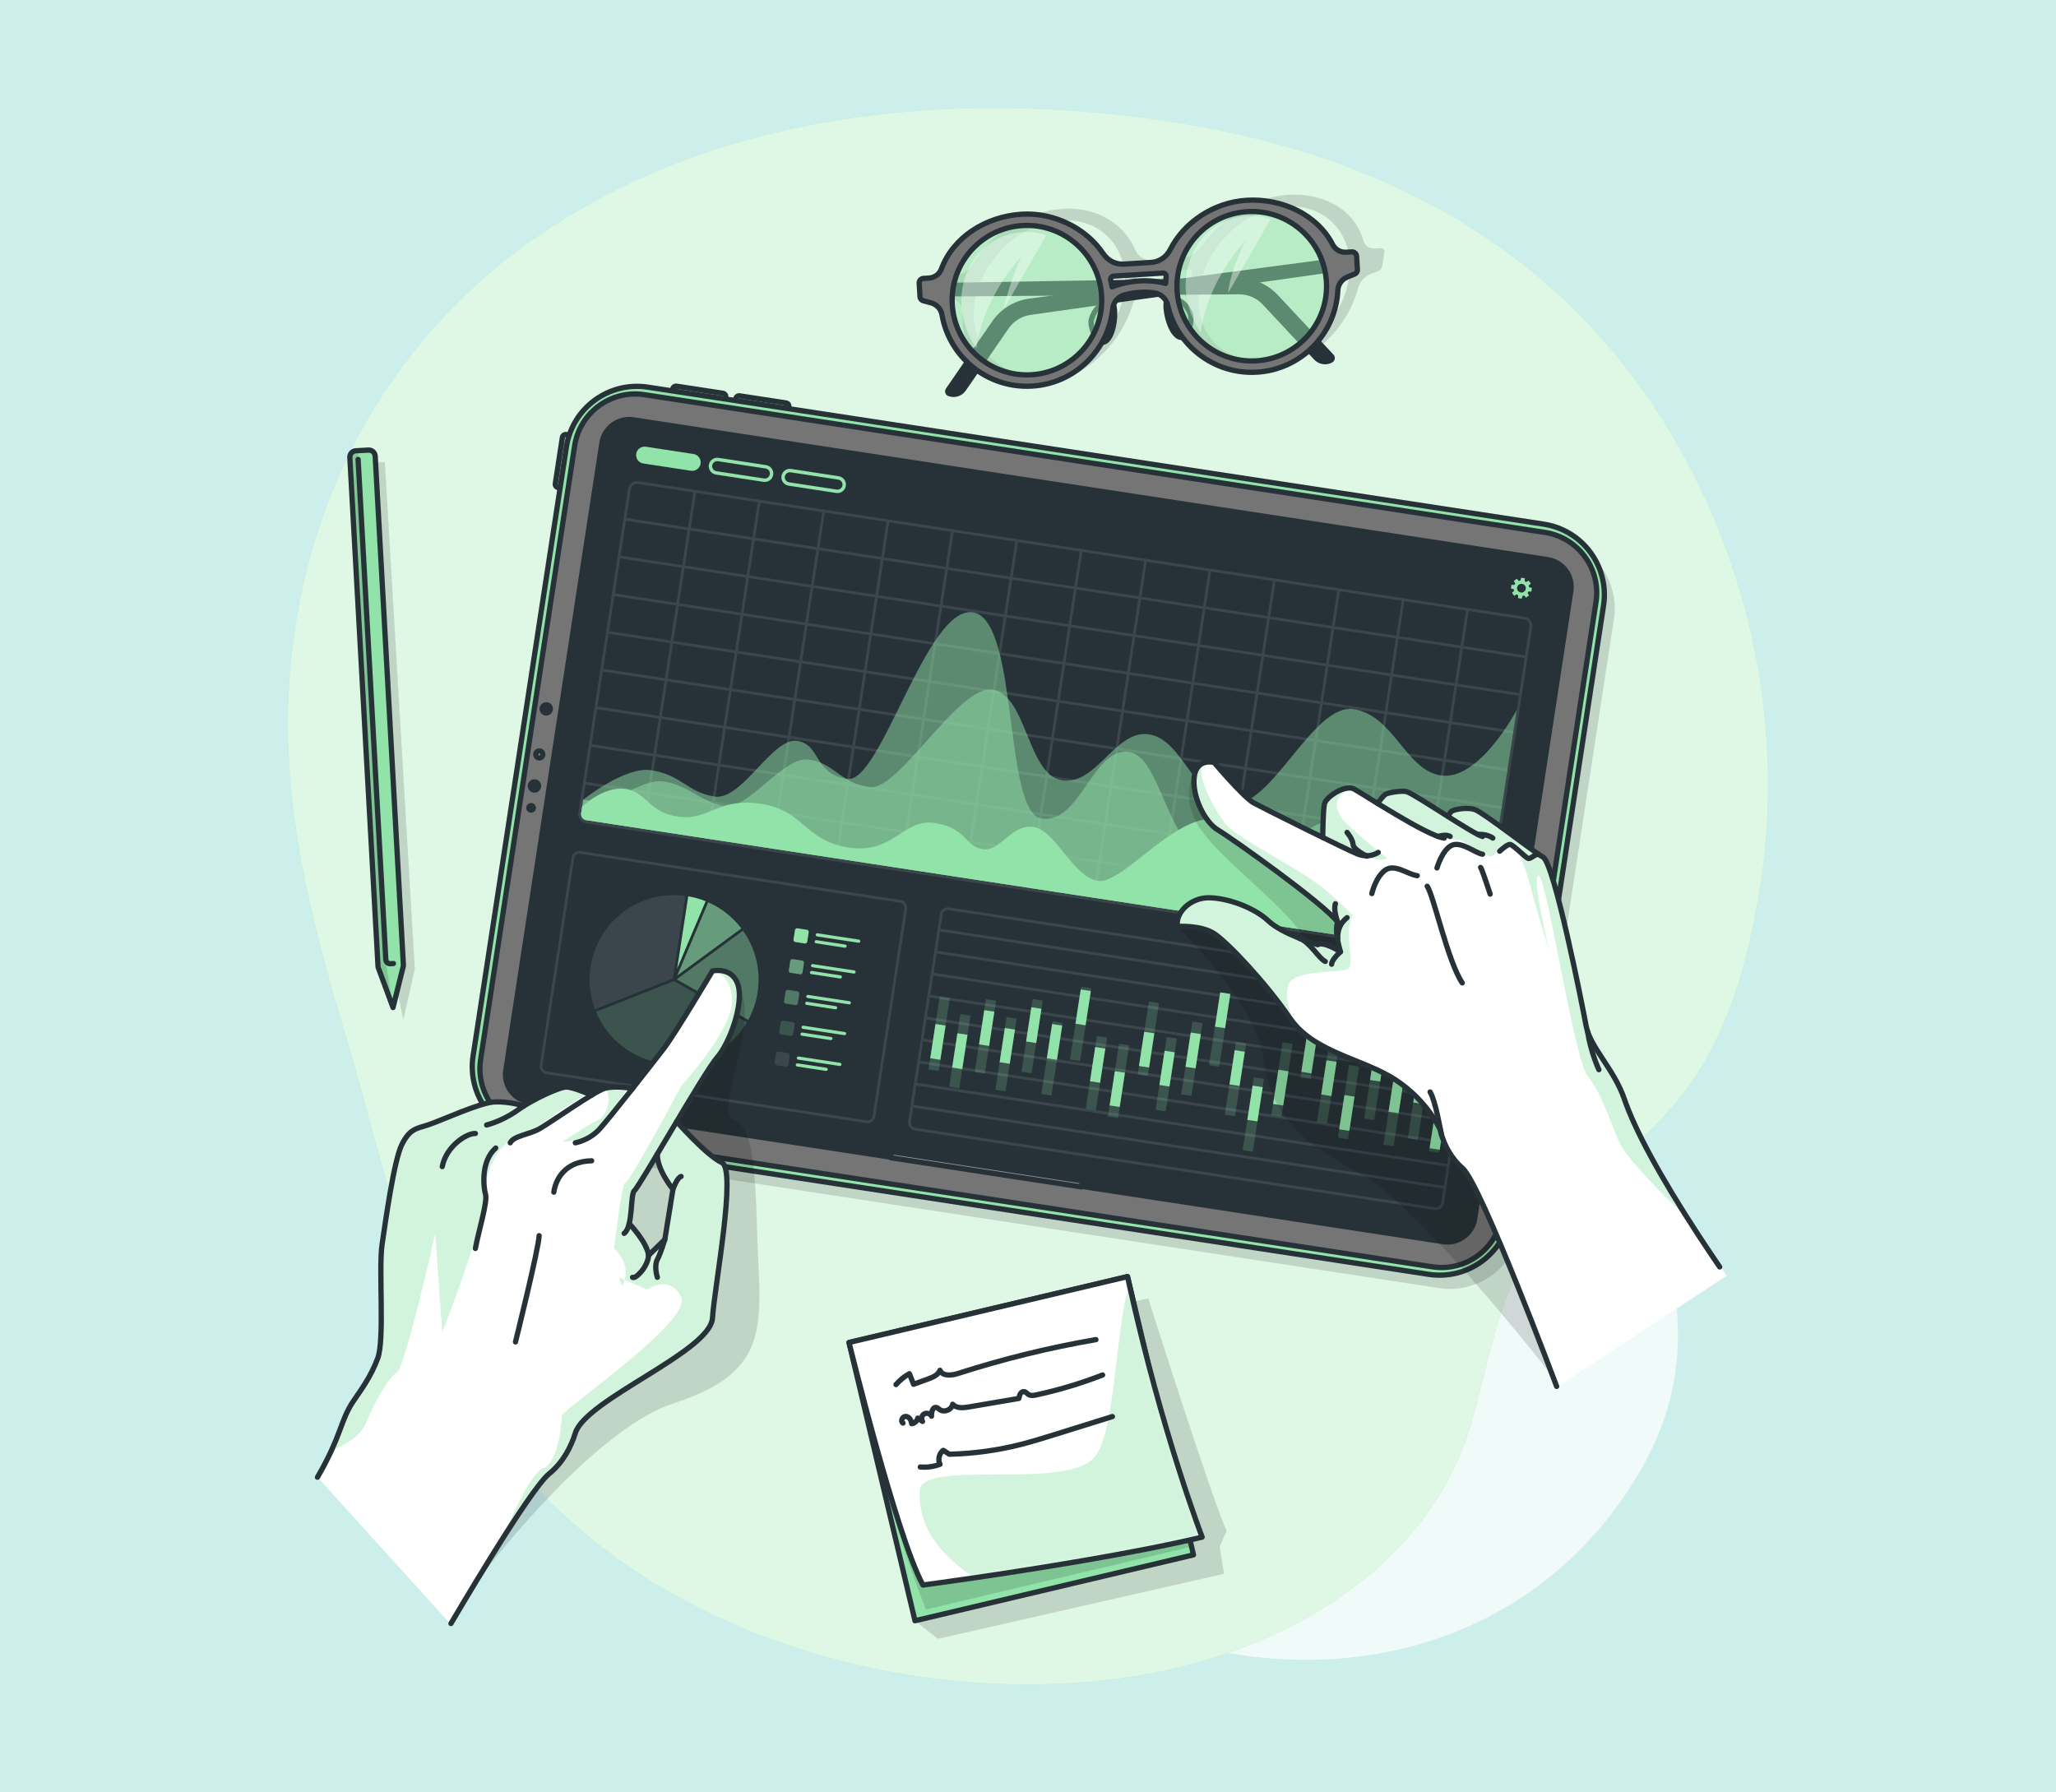 <svg width="390" height="340" viewBox="0 0 390 340" fill="none" xmlns="http://www.w3.org/2000/svg">
<rect width="390" height="340" fill="#CCEFEB"/>
<g clip-path="url(#clip0_545_505)">
<path opacity="0.7" d="M76.149 115.926C76.149 115.926 57.952 162.874 83.524 210.167C109.096 257.46 161.778 282.429 203.941 303.785C246.104 325.141 289.886 314.741 310.692 279.76C331.498 244.779 302.96 219.807 302.926 169.922C302.893 120.037 310.399 106.83 283.367 64.685C256.336 22.54 189.981 13.212 139.821 44.47C89.662 75.728 76.149 115.926 76.149 115.926Z" fill="white"/>
<path d="M158.412 22.873C136.275 26.523 115.056 34.554 97.027 48.439C70.799 68.638 56.249 98.835 54.732 131.674C53.73 153.351 58.911 174.487 65.169 195.07C73.22 221.548 78.414 251.71 95.226 274.343C121.397 309.575 171.985 324.418 214.29 318.113C241.621 314.04 270.5 298.531 278.907 270.503C282.02 260.125 283.537 248.975 288.858 239.385C295.233 227.893 306.798 221.182 315.577 211.826C326.422 200.268 330.792 185.869 333.493 170.637C339.406 137.302 331.331 101.981 311.836 74.329C291.489 45.471 261.303 29.993 227.032 23.9C223.271 23.232 219.49 22.667 215.7 22.193C196.879 19.836 177.311 19.757 158.412 22.873Z" fill="#92E3A9"/>
<path opacity="0.7" d="M158.412 22.873C136.275 26.523 115.056 34.554 97.027 48.439C70.799 68.638 56.249 98.835 54.732 131.674C53.73 153.351 58.911 174.487 65.169 195.07C73.22 221.548 78.414 251.71 95.226 274.343C121.397 309.575 171.985 324.418 214.29 318.113C241.621 314.04 270.5 298.531 278.907 270.503C282.02 260.125 283.537 248.975 288.858 239.385C295.233 227.893 306.798 221.182 315.577 211.826C326.422 200.268 330.792 185.869 333.493 170.637C339.406 137.302 331.331 101.981 311.836 74.329C291.489 45.471 261.303 29.993 227.032 23.9C223.271 23.232 219.49 22.667 215.7 22.193C196.879 19.836 177.311 19.757 158.412 22.873Z" fill="white"/>
<path opacity="0.2" d="M163.198 256.517L217.822 246.335C217.822 246.335 230.184 285.31 232.681 290.35L231.362 293.41L232.185 298.531L177.91 310.87L173.558 307.441L163.198 256.517Z" fill="black" fill-opacity="0.7"/>
<path d="M213.884 242.161L161.053 254.658L173.562 307.44L226.393 294.943L213.884 242.161Z" fill="#92E3A9"/>
<mask id="mask0_545_505" style="mask-type:luminance" maskUnits="userSpaceOnUse" x="161" y="242" width="66" height="66">
<path d="M213.884 242.161L161.053 254.658L173.562 307.44L226.393 294.943L213.884 242.161Z" fill="white"/>
</mask>
<g mask="url(#mask0_545_505)">
<path opacity="0.2" d="M217.255 256.397L226.02 293.383L175.641 305.299C169.569 290.121 164.927 271.013 164.927 271.013L217.255 256.397Z" fill="black" fill-opacity="0.7"/>
</g>
<path d="M213.884 242.161L161.053 254.658L173.562 307.44L226.393 294.943L213.884 242.161Z" stroke="#263238" stroke-miterlimit="10" stroke-linecap="round" stroke-linejoin="round"/>
<path d="M228.034 291.58C214.835 294.703 196.131 297.639 184.851 299.295C178.949 300.154 175.072 300.663 175.072 300.663C170.071 291.504 161.051 254.659 161.051 254.659L213.882 242.163C213.983 242.615 214.075 243.062 214.174 243.508C220.476 272.028 228.034 291.58 228.034 291.58Z" fill="white"/>
<mask id="mask1_545_505" style="mask-type:luminance" maskUnits="userSpaceOnUse" x="161" y="242" width="68" height="59">
<path d="M228.034 291.58C214.835 294.703 196.131 297.639 184.851 299.295C178.949 300.154 175.072 300.663 175.072 300.663C170.071 291.504 161.051 254.659 161.051 254.659L213.882 242.163C213.983 242.615 214.075 243.062 214.174 243.508C220.476 272.028 228.034 291.58 228.034 291.58Z" fill="white"/>
</mask>
<g mask="url(#mask1_545_505)">
<path opacity="0.4" d="M228.034 291.58C214.835 294.702 196.131 297.638 184.851 299.294C176.379 293.665 174.335 288.146 174.437 282.887C174.552 276.634 201.795 282.743 207.489 276.554C211.55 272.14 211.433 253.397 214.174 243.507C220.476 272.028 228.034 291.58 228.034 291.58Z" fill="#92E3A9"/>
</g>
<path d="M228.034 291.58C214.835 294.703 196.131 297.639 184.851 299.295C178.949 300.154 175.072 300.663 175.072 300.663C170.071 291.504 161.051 254.659 161.051 254.659L213.882 242.163C213.983 242.615 214.075 243.062 214.174 243.508C220.476 272.028 228.034 291.58 228.034 291.58Z" stroke="#263238" stroke-miterlimit="10" stroke-linecap="round" stroke-linejoin="round"/>
<path d="M169.963 262.639C170.681 261.81 171.544 261.107 172.503 260.575C172.765 261.244 173.027 261.914 173.289 262.583C174.201 262.251 175.114 261.92 176.026 261.589C176.94 261.257 177.954 260.831 178.303 259.925C178.806 261.118 180.538 260.916 181.772 260.52C190.312 257.775 199.045 255.631 207.886 254.111" stroke="#263238" stroke-miterlimit="10" stroke-linecap="round" stroke-linejoin="round"/>
<path d="M171.292 269.942C170.721 269.649 171.193 268.629 171.833 268.678C172.473 268.728 172.883 269.421 172.933 270.061C173.49 270.001 173.981 269.55 174.088 269.001C174.389 269.211 174.691 269.422 174.992 269.632C174.679 269.185 174.832 268.483 175.304 268.208C175.776 267.932 176.463 268.141 176.7 268.633C176.635 267.893 176.924 266.819 177.647 266.994C177.884 267.051 178.059 267.246 178.258 267.39C179.117 268.01 180.544 267.417 180.711 266.372C181.422 267.182 182.694 267.07 183.758 266.888C186.927 266.349 190.096 265.81 193.265 265.27C193.352 264.672 193.654 263.899 194.253 263.981C194.602 264.028 194.827 264.366 195.131 264.543C195.561 264.793 196.102 264.7 196.589 264.595C200.868 263.671 205.073 262.407 209.152 260.82" stroke="#263238" stroke-miterlimit="10" stroke-linecap="round" stroke-linejoin="round"/>
<path d="M174.565 278.275C175.832 278.385 177.122 278.208 178.312 277.759C177.862 276.884 178.137 275.702 178.927 275.114C179.31 275.359 179.694 275.605 180.077 275.85C184.696 275.745 189.303 275.112 193.777 273.965C195.787 273.45 197.768 272.833 199.748 272.217C203.504 271.047 207.259 269.877 211.015 268.707" stroke="#263238" stroke-miterlimit="10" stroke-linecap="round" stroke-linejoin="round"/>
<path opacity="0.2" d="M261.87 47.072L260.82 47.137C259.757 47.203 258.885 46.626 258.617 45.65C257.018 39.813 251.155 36.535 244.358 36.955C238.23 37.335 231.78 41.194 228.041 46.529C227.03 47.971 225.482 48.96 223.914 49.057L218.698 49.38C217.13 49.477 215.867 48.663 215.297 47.318C213.185 42.346 207.839 39.217 201.712 39.597C194.914 40.018 187.891 44.094 184.398 50.247C183.813 51.275 182.74 51.972 181.677 52.038L180.627 52.103C180.15 52.133 179.7 52.555 179.622 53.046L179.208 55.67C179.144 56.074 179.354 56.412 179.717 56.49L180.988 56.871C181.985 57.169 182.614 58.071 182.553 59.202C182.106 67.556 188.007 73.695 196.409 73.175C204.514 72.673 212.221 66.143 214.738 58.085C215.146 56.78 216.301 55.696 217.589 55.373C219.112 54.991 221.068 54.713 223.094 54.986C224.321 55.151 225.181 56.11 225.178 57.406C225.158 65.325 230.939 71.037 239.055 70.534C247.457 70.014 255.434 63.016 257.643 54.552C257.941 53.406 258.87 52.408 259.982 51.979L261.399 51.432C261.795 51.306 262.116 50.937 262.18 50.532L262.594 47.908C262.672 47.417 262.348 47.042 261.87 47.072ZM196.759 70.959C188.949 71.443 183.629 65.299 184.898 57.263C186.167 49.227 193.553 42.297 201.362 41.813C209.171 41.329 214.491 47.473 213.222 55.508C211.953 63.544 204.568 70.476 196.759 70.959ZM215.549 53.817C215.581 53.36 215.593 52.909 215.586 52.466C215.581 52.1 215.919 51.747 216.284 51.724L225.631 51.145C225.996 51.122 226.228 51.441 226.105 51.814C225.959 52.262 225.829 52.714 225.716 53.17C221.693 51.989 217.678 53.037 215.549 53.817ZM239.405 68.318C231.596 68.802 226.276 62.657 227.545 54.621C228.814 46.586 236.199 39.655 244.009 39.171C251.818 38.688 257.138 44.832 255.869 52.867C254.599 60.904 247.214 67.834 239.405 68.318Z" fill="black" fill-opacity="0.7"/>
<path d="M255.165 48.711L195.268 56.638C192.408 57.016 189.842 58.589 188.207 60.964L179.437 73.704C179.089 74.209 179.306 74.906 179.879 75.126C181.088 75.589 182.457 75.164 183.191 74.099L191.297 62.333C192.273 60.915 193.8 59.971 195.507 59.728L255.385 51.253L255.165 48.711Z" fill="#263238"/>
<path d="M174.358 53.73L234.77 52.731C237.655 52.684 240.425 53.86 242.394 55.968L252.95 67.274C253.369 67.722 253.258 68.444 252.723 68.746C251.596 69.382 250.179 69.164 249.295 68.219L239.54 57.778C238.364 56.52 236.714 55.811 234.991 55.824L174.516 56.278L174.358 53.73Z" fill="#263238"/>
<path d="M210.974 57.57C211.718 57.711 211.682 62.769 210.003 64.505C208.323 66.241 206.59 62.045 207.032 60.548C207.474 59.051 208.644 57.128 210.974 57.57Z" fill="#92E3A9" stroke="#263238" stroke-miterlimit="10" stroke-linecap="round" stroke-linejoin="round"/>
<path d="M221.469 56.92C220.749 57.151 221.409 62.166 223.29 63.682C225.171 65.197 226.372 60.82 225.749 59.389C225.126 57.958 223.727 56.194 221.469 56.92Z" fill="#92E3A9" stroke="#263238" stroke-miterlimit="10" stroke-linecap="round" stroke-linejoin="round"/>
<path opacity="0.5" d="M184.046 45.686C187.206 42.986 193.894 38.386 201.22 42.76C208.545 47.134 211.075 51.878 209.569 58.328C208.063 64.778 203.453 73.375 192.592 71.873C181.731 70.371 174.233 54.071 184.046 45.686Z" fill="#92E3A9"/>
<path opacity="0.5" d="M226.755 43.6C229.915 40.9 236.603 36.3 243.928 40.674C251.252 45.047 253.783 49.792 252.277 56.242C250.771 62.692 246.161 71.289 235.3 69.787C224.44 68.285 216.942 51.985 226.755 43.6Z" fill="#92E3A9"/>
<path d="M256.412 47.781L255.362 47.847C254.299 47.913 253.288 47.354 252.802 46.407C249.894 40.744 243.23 37.574 236.432 37.994C230.304 38.374 224.617 42.132 222.002 47.316C221.295 48.718 219.943 49.68 218.375 49.777L213.16 50.1C211.592 50.197 210.132 49.409 209.257 48.105C206.021 43.283 199.913 40.256 193.785 40.636C186.987 41.056 180.766 45.026 178.581 51.004C178.215 52.004 177.28 52.682 176.218 52.748L175.168 52.813C174.691 52.842 174.327 53.253 174.357 53.73L174.515 56.277C174.539 56.67 174.826 56.997 175.212 57.072L176.584 57.439C177.66 57.726 178.496 58.601 178.684 59.698C180.071 67.808 187.406 73.755 195.807 73.235C203.912 72.733 210.285 66.381 211.062 58.555C211.188 57.288 212.119 56.233 213.354 55.917C214.814 55.544 216.735 55.271 218.849 55.532C220.129 55.69 221.212 56.619 221.495 57.876C223.22 65.563 230.338 71.097 238.454 70.594C246.856 70.073 253.399 63.266 253.773 55.047C253.824 53.935 254.545 52.964 255.578 52.546L256.894 52.013C257.268 51.889 257.512 51.53 257.487 51.138L257.329 48.59C257.3 48.115 256.89 47.752 256.412 47.781ZM195.675 71.085C187.866 71.569 181.119 65.615 180.635 57.813C180.151 50.011 186.11 43.271 193.919 42.787C201.728 42.303 208.475 48.257 208.959 56.059C209.443 63.861 203.484 70.602 195.675 71.085ZM210.945 54.413C210.876 53.969 210.789 53.532 210.684 53.102C210.598 52.747 210.863 52.403 211.228 52.38L220.575 51.801C220.94 51.779 221.245 52.088 221.204 52.451C221.154 52.885 221.122 53.325 221.107 53.768C216.77 52.626 212.932 53.652 210.945 54.413ZM238.322 68.444C230.512 68.928 223.766 62.974 223.282 55.172C222.797 47.37 228.756 40.63 236.566 40.146C244.375 39.663 251.121 45.616 251.606 53.418C252.09 61.219 246.131 67.96 238.322 68.444Z" fill="#757575" stroke="#263238" stroke-miterlimit="10" stroke-linecap="round" stroke-linejoin="round"/>
<path opacity="0.4" d="M185.208 66.068C185.208 66.068 179.979 59.166 183.67 51.144C186.992 43.927 194.779 43.105 198.451 44.654L190.401 58.654C191.471 53.425 193.73 48.71 193.73 48.71C193.73 48.71 186.636 55.877 185.208 66.068Z" fill="white"/>
<path opacity="0.4" d="M227.754 63.023C227.754 63.023 222.524 56.122 226.216 48.1C229.537 40.883 237.324 40.061 240.996 41.609L232.946 55.61C233.552 50.578 236.275 45.666 236.275 45.666C236.275 45.666 229.181 52.833 227.754 63.023Z" fill="white"/>
<path opacity="0.2" d="M74.628 184.897L76.524 193.394L78.683 183.776L73.002 87.688H69.129L74.628 184.897Z" fill="black" fill-opacity="0.7"/>
<path d="M71.171 86.52L76.524 183.174L74.552 191.121L71.714 183.44L66.361 86.786C66.324 86.115 66.835 85.545 67.506 85.508L69.891 85.376C70.562 85.339 71.133 85.849 71.171 86.52Z" fill="#92E3A9"/>
<mask id="mask2_545_505" style="mask-type:luminance" maskUnits="userSpaceOnUse" x="66" y="85" width="11" height="107">
<path d="M71.171 86.52L76.524 183.174L74.552 191.121L71.714 183.44L66.361 86.786C66.324 86.115 66.835 85.545 67.506 85.508L69.891 85.376C70.562 85.339 71.133 85.849 71.171 86.52Z" fill="white"/>
</mask>
<g mask="url(#mask2_545_505)">
<path opacity="0.2" d="M74.551 191.121L71.714 183.44L66.36 86.786C66.323 86.115 66.834 85.545 67.505 85.508L67.838 85.489L73.23 182.854L74.551 191.121Z" fill="black" fill-opacity="0.7"/>
</g>
<path d="M71.171 86.52L76.524 183.174L74.552 191.121L71.714 183.44L66.361 86.786C66.324 86.115 66.835 85.545 67.506 85.508L69.891 85.376C70.562 85.339 71.133 85.849 71.171 86.52Z" stroke="#263238" stroke-miterlimit="10" stroke-linecap="round" stroke-linejoin="round"/>
<path d="M67.93 87.144L73.186 182.028C73.211 182.483 73.6 182.83 74.055 182.805L74.628 182.773" fill="#92E3A9"/>
<path d="M67.93 87.144L73.186 182.028C73.211 182.483 73.6 182.83 74.055 182.805L74.628 182.773" stroke="#263238" stroke-miterlimit="10" stroke-linecap="round" stroke-linejoin="round"/>
<path opacity="0.2" d="M91.699 202.909L109.396 87.391C110.529 79.995 117.449 74.917 124.852 76.049L294.78 102.034C302.183 103.167 307.265 110.08 306.132 117.476L288.435 232.994C287.301 240.39 280.381 245.468 272.979 244.336L103.051 218.352C95.648 217.219 90.565 210.306 91.699 202.909Z" fill="black" fill-opacity="0.7"/>
<path d="M111.115 82.995L109.576 93.045L105.874 92.479C105.522 92.425 105.28 92.097 105.334 91.744L106.679 82.969C106.733 82.617 107.062 82.375 107.414 82.429L111.115 82.995Z" fill="#92E3A9" stroke="#263238" stroke-miterlimit="10" stroke-linecap="round" stroke-linejoin="round"/>
<path d="M137.101 79.035L127.041 77.497L127.608 73.799C127.662 73.447 127.991 73.205 128.344 73.259L137.127 74.602C137.48 74.656 137.722 74.985 137.668 75.337L137.101 79.035Z" fill="#92E3A9" stroke="#263238" stroke-miterlimit="10" stroke-linecap="round" stroke-linejoin="round"/>
<path d="M149.068 80.865L139.008 79.327L139.575 75.629C139.629 75.277 139.958 75.035 140.31 75.089L149.094 76.433C149.447 76.487 149.689 76.815 149.635 77.168L149.068 80.865Z" fill="#92E3A9" stroke="#263238" stroke-miterlimit="10" stroke-linecap="round" stroke-linejoin="round"/>
<path d="M89.74 200.301L107.438 84.783C108.571 77.386 115.491 72.308 122.894 73.441L292.821 99.426C300.225 100.558 305.307 107.472 304.174 114.867L286.476 230.386C285.343 237.782 278.423 242.86 271.021 241.728L101.093 215.743C93.689 214.611 88.607 207.697 89.74 200.301Z" fill="#92E3A9" stroke="#263238" stroke-miterlimit="10" stroke-linecap="round" stroke-linejoin="round"/>
<path d="M271.689 240.3L100.882 214.181C94.548 213.212 90.199 207.297 91.168 200.969L109 84.572C109.97 78.244 115.891 73.899 122.224 74.868L293.032 100.987C299.365 101.955 303.714 107.871 302.745 114.199L284.914 230.596C283.944 236.925 278.023 241.27 271.689 240.3Z" fill="#757575" stroke="#263238" stroke-miterlimit="10" stroke-linecap="round" stroke-linejoin="round"/>
<path d="M102.954 143.209C102.898 143.572 102.559 143.821 102.196 143.766C101.833 143.71 101.584 143.371 101.639 143.008C101.695 142.646 102.034 142.397 102.397 142.452C102.76 142.508 103.009 142.847 102.954 143.209Z" fill="#999999" stroke="#263238" stroke-miterlimit="10" stroke-linecap="round" stroke-linejoin="round"/>
<path d="M102.638 149.279C102.531 149.973 101.883 150.449 101.188 150.344C100.493 150.237 100.017 149.589 100.123 148.895C100.23 148.201 100.879 147.725 101.573 147.831C102.268 147.937 102.744 148.585 102.638 149.279Z" fill="#263238"/>
<path d="M104.877 134.664C104.77 135.358 104.122 135.834 103.427 135.728C102.732 135.622 102.256 134.974 102.362 134.28C102.468 133.586 103.117 133.11 103.812 133.215C104.507 133.321 104.983 133.97 104.877 134.664Z" fill="#263238"/>
<path d="M101.66 153.384C101.582 153.889 101.11 154.237 100.603 154.159C100.097 154.082 99.749 153.61 99.827 153.104C99.905 152.597 100.377 152.251 100.884 152.328C101.39 152.406 101.738 152.878 101.66 153.384Z" fill="#263238"/>
<path d="M298.459 112.191L280.227 231.226C279.744 234.35 276.826 236.496 273.699 236.02L130.603 214.139L127.503 213.663L115.838 211.876L110.191 211.015L102.031 209.77L100.249 209.496C97.123 209.02 94.975 206.098 95.451 202.974L113.69 83.939C114.167 80.815 117.091 78.669 120.218 79.152L173.635 87.317L181.716 88.556L189.438 89.737L199.361 91.25L202.951 91.798L293.667 105.67C296.794 106.152 298.935 109.067 298.459 112.191Z" fill="#263238"/>
<g opacity="0.1">
<path d="M164.325 213.036L103.646 203.757C102.824 203.631 102.257 202.861 102.383 202.041L108.41 162.698C108.536 161.877 109.307 161.311 110.129 161.437L170.808 170.716C171.63 170.842 172.196 171.612 172.071 172.433L166.043 211.776C165.918 212.597 165.147 213.162 164.325 213.036ZM110.049 161.956C109.514 161.875 109.012 162.242 108.931 162.778L102.903 202.12C102.822 202.654 103.19 203.156 103.725 203.238L164.404 212.517C164.94 212.599 165.442 212.231 165.523 211.696L171.55 172.354C171.632 171.819 171.263 171.317 170.728 171.235L110.049 161.956Z" fill="white"/>
</g>
<path opacity="0.4" d="M128.351 185.774L141.941 193.474C142.81 191.884 143.422 190.119 143.712 188.225C144.367 183.947 143.26 179.809 140.937 176.537L128.351 185.774Z" fill="#92E3A9"/>
<path opacity="0.6" d="M128.481 185.025L140.626 176.113C139.007 173.985 136.859 172.259 134.338 171.15L131.945 176.82L128.481 185.025Z" fill="#92E3A9"/>
<path d="M130.552 170.019L128.448 183.75L133.852 170.947C132.808 170.528 131.705 170.214 130.552 170.019Z" fill="#92E3A9"/>
<path opacity="0.1" d="M127.631 185.613L130.032 169.939C121.38 168.759 113.349 174.724 112.023 183.379C111.592 186.198 111.927 188.955 112.869 191.445L127.631 185.613Z" fill="white"/>
<path opacity="0.2" d="M125.443 201.632C132.113 202.652 138.449 199.403 141.678 193.93L127.847 186.093L113.059 191.936C115.137 196.931 119.699 200.753 125.443 201.632Z" fill="#92E3A9"/>
<path d="M152.662 178.973L150.859 178.697C150.636 178.663 150.482 178.454 150.517 178.231L150.793 176.43C150.827 176.207 151.036 176.053 151.259 176.088L153.062 176.364C153.286 176.398 153.439 176.606 153.404 176.83L153.128 178.631C153.094 178.853 152.885 179.006 152.662 178.973Z" fill="#92E3A9"/>
<path d="M162.848 178.834L154.981 177.631C154.816 177.606 154.702 177.451 154.727 177.285C154.753 177.12 154.908 177.006 155.073 177.032L162.94 178.235C163.106 178.26 163.219 178.415 163.194 178.581C163.169 178.746 163.014 178.86 162.848 178.834Z" fill="#92E3A9"/>
<path d="M160.248 179.772L154.782 178.935C154.616 178.91 154.502 178.755 154.528 178.59C154.553 178.424 154.708 178.311 154.874 178.336L160.34 179.172C160.506 179.198 160.619 179.352 160.594 179.518C160.569 179.683 160.414 179.797 160.248 179.772Z" fill="#92E3A9"/>
<path opacity="0.6" d="M151.767 184.815L149.964 184.539C149.74 184.505 149.587 184.296 149.621 184.073L149.898 182.272C149.932 182.049 150.14 181.896 150.364 181.93L152.167 182.206C152.39 182.24 152.543 182.449 152.509 182.672L152.233 184.473C152.199 184.696 151.99 184.849 151.767 184.815Z" fill="#92E3A9"/>
<path d="M161.953 184.677L154.086 183.474C153.921 183.448 153.807 183.294 153.833 183.128C153.858 182.963 154.013 182.849 154.179 182.875L162.045 184.077C162.211 184.103 162.325 184.257 162.299 184.423C162.274 184.589 162.119 184.703 161.953 184.677Z" fill="#92E3A9"/>
<path d="M159.353 185.614L153.887 184.778C153.721 184.753 153.607 184.598 153.633 184.433C153.658 184.267 153.813 184.153 153.979 184.179L159.445 185.015C159.611 185.04 159.725 185.195 159.699 185.361C159.674 185.526 159.519 185.64 159.353 185.614Z" fill="#92E3A9"/>
<path opacity="0.4" d="M150.872 190.658L149.069 190.382C148.845 190.348 148.692 190.14 148.727 189.917L149.003 188.115C149.037 187.892 149.245 187.739 149.469 187.774L151.272 188.05C151.495 188.083 151.648 188.292 151.614 188.515L151.338 190.317C151.304 190.539 151.095 190.692 150.872 190.658Z" fill="#92E3A9"/>
<path d="M161.058 190.52L153.191 189.317C153.026 189.291 152.912 189.137 152.938 188.971C152.963 188.805 153.118 188.692 153.284 188.717L161.15 189.921C161.316 189.946 161.43 190.101 161.404 190.266C161.379 190.432 161.224 190.545 161.058 190.52Z" fill="#92E3A9"/>
<path d="M158.458 191.457L152.992 190.621C152.826 190.596 152.712 190.441 152.738 190.275C152.763 190.11 152.918 189.996 153.084 190.022L158.55 190.858C158.716 190.883 158.83 191.038 158.804 191.203C158.779 191.369 158.624 191.483 158.458 191.457Z" fill="#92E3A9"/>
<path opacity="0.2" d="M149.977 196.5L148.174 196.225C147.95 196.191 147.797 195.982 147.832 195.759L148.108 193.958C148.142 193.735 148.351 193.581 148.574 193.616L150.377 193.892C150.6 193.926 150.753 194.134 150.719 194.357L150.443 196.159C150.408 196.382 150.2 196.535 149.977 196.5Z" fill="#92E3A9"/>
<path d="M160.163 196.363L152.297 195.16C152.131 195.134 152.017 194.98 152.043 194.814C152.068 194.648 152.223 194.535 152.389 194.56L160.255 195.763C160.421 195.788 160.535 195.943 160.509 196.108C160.484 196.275 160.329 196.388 160.163 196.363Z" fill="#92E3A9"/>
<path d="M157.563 197.3L152.097 196.464C151.931 196.438 151.817 196.284 151.843 196.118C151.868 195.953 152.023 195.839 152.189 195.865L157.655 196.701C157.821 196.726 157.935 196.881 157.909 197.046C157.884 197.212 157.729 197.325 157.563 197.3Z" fill="#92E3A9"/>
<path opacity="0.1" d="M149.082 202.344L147.279 202.068C147.055 202.034 146.902 201.825 146.937 201.602L147.213 199.801C147.247 199.578 147.456 199.425 147.679 199.459L149.482 199.735C149.705 199.769 149.858 199.978 149.824 200.201L149.548 202.002C149.513 202.225 149.305 202.378 149.082 202.344Z" fill="white"/>
<path d="M159.268 202.206L151.401 201.003C151.235 200.978 151.122 200.823 151.147 200.657C151.172 200.492 151.327 200.378 151.493 200.404L159.36 201.607C159.525 201.632 159.639 201.787 159.614 201.953C159.588 202.118 159.433 202.231 159.268 202.206Z" fill="#92E3A9"/>
<path d="M156.668 203.143L151.201 202.307C151.035 202.281 150.922 202.127 150.947 201.961C150.973 201.795 151.127 201.682 151.293 201.707L156.76 202.543C156.925 202.569 157.039 202.723 157.014 202.889C156.988 203.055 156.833 203.168 156.668 203.143Z" fill="#92E3A9"/>
<g opacity="0.1">
<path d="M278.659 187.208L180.009 172.122C179.187 171.996 178.414 172.559 178.288 173.38L177.872 176.093L177.793 176.612L177.232 180.27L177.152 180.79L176.593 184.444L176.513 184.963L175.954 188.617L175.874 189.137L175.314 192.795L175.235 193.315L174.675 196.969L174.595 197.488L174.036 201.142L173.956 201.662L173.396 205.32L173.316 205.84L172.757 209.494L172.677 210.013L172.261 212.726C172.135 213.547 172.704 214.32 173.526 214.446L272.175 229.531C272.997 229.657 273.765 229.088 273.891 228.267L274.307 225.555L274.387 225.035L274.946 221.381L275.026 220.862L275.587 217.204L275.666 216.684L276.226 213.03L276.305 212.511L276.865 208.857L276.945 208.337L277.505 204.679L277.585 204.159L278.144 200.506L278.224 199.986L278.783 196.333L278.863 195.813L279.424 192.155L279.503 191.635L279.919 188.923C280.045 188.1 279.481 187.333 278.659 187.208ZM273.371 228.185C273.289 228.72 272.786 229.09 272.255 229.009L173.605 213.923C173.069 213.841 172.699 213.338 172.781 212.803L173.197 210.09L273.787 225.473L273.371 228.185ZM273.866 224.953L173.276 209.571L173.836 205.917L274.425 221.299L273.866 224.953ZM274.506 220.779L173.916 205.397L174.476 201.739L275.066 217.121L274.506 220.779ZM275.145 216.602L174.556 201.219L175.115 197.566L275.705 212.948L275.145 216.602ZM275.785 212.429L175.195 197.047L175.755 193.393L276.345 208.776L275.785 212.429ZM276.424 208.256L175.834 192.874L176.395 189.216L276.985 204.598L276.424 208.256ZM277.065 204.078L176.475 188.696L177.034 185.042L277.624 200.424L277.065 204.078ZM277.704 199.905L177.114 184.523L177.673 180.87L278.263 196.252L277.704 199.905ZM278.343 195.732L177.753 180.35L178.314 176.692L278.903 192.074L278.343 195.732ZM178.393 176.172L178.809 173.46C178.891 172.924 179.394 172.56 179.93 172.642L278.58 187.727C279.11 187.808 279.481 188.306 279.399 188.842L278.983 191.554L178.393 176.172Z" fill="white"/>
</g>
<g opacity="0.1">
<path d="M289.198 116.99L121.091 91.283C120.154 91.14 119.274 91.785 119.13 92.722L109.711 154.206C109.567 155.143 110.213 156.022 111.151 156.165L279.258 181.872C280.195 182.016 281.075 181.37 281.218 180.433L290.638 118.949C290.782 118.012 290.136 117.133 289.198 116.99ZM152.09 125.831L163.783 127.619L162.767 134.251L151.074 132.463L152.09 125.831ZM150.554 132.383L138.86 130.595L139.876 123.963L151.569 125.751L150.554 132.383ZM164.303 127.699L175.996 129.487L174.981 136.119L163.287 134.331L164.303 127.699ZM224.93 136.438L213.237 134.65L214.252 128.018L225.946 129.806L224.93 136.438ZM226.466 129.885L238.159 131.674L237.143 138.306L225.45 136.517L226.466 129.885ZM188.73 131.434L200.423 133.222L199.408 139.854L187.714 138.066L188.73 131.434ZM187.194 137.986L175.501 136.198L176.517 129.566L188.21 131.354L187.194 137.986ZM200.944 133.302L212.637 135.09L211.621 141.722L199.928 139.933L200.944 133.302ZM213.156 135.169L224.85 136.958L223.834 143.59L212.141 141.801L213.156 135.169ZM212.716 134.57L201.023 132.782L202.039 126.15L213.732 127.938L212.716 134.57ZM200.503 132.702L188.81 130.914L189.825 124.282L201.519 126.07L200.503 132.702ZM188.289 130.835L176.596 129.047L177.612 122.415L189.305 124.203L188.289 130.835ZM176.076 128.967L164.383 127.179L165.398 120.547L177.092 122.335L176.076 128.967ZM174.901 136.638L173.885 143.27L162.192 141.482L163.208 134.85L174.901 136.638ZM175.421 136.718L187.114 138.506L186.099 145.138L174.406 143.35L175.421 136.718ZM187.634 138.585L199.327 140.374L198.312 147.006L186.618 145.217L187.634 138.585ZM199.848 140.453L211.541 142.241L210.525 148.873L198.832 147.085L199.848 140.453ZM212.061 142.32L223.754 144.109L222.738 150.741L211.045 148.952L212.061 142.32ZM224.274 144.188L235.968 145.977L234.951 152.608L223.258 150.82L224.274 144.188ZM224.354 143.668L225.37 137.037L237.063 138.825L236.047 145.457L224.354 143.668ZM237.583 138.904L249.277 140.693L248.261 147.325L236.568 145.536L237.583 138.904ZM249.797 140.772L261.49 142.56L260.474 149.192L248.781 147.404L249.797 140.772ZM249.876 140.252L250.892 133.62L262.585 135.409L261.57 142.041L249.876 140.252ZM249.357 140.173L237.664 138.385L238.679 131.753L250.373 133.541L249.357 140.173ZM238.758 131.233L239.774 124.602L251.467 126.39L250.451 133.022L238.758 131.233ZM238.239 131.154L226.545 129.366L227.561 122.734L239.254 124.523L238.239 131.154ZM226.025 129.286L214.332 127.498L215.348 120.867L227.041 122.655L226.025 129.286ZM213.812 127.418L202.119 125.63L203.134 118.999L214.827 120.787L213.812 127.418ZM201.598 125.551L189.905 123.763L190.921 117.132L202.614 118.92L201.598 125.551ZM189.385 123.683L177.692 121.895L178.707 115.264L190.401 117.052L189.385 123.683ZM177.171 121.815L165.478 120.027L166.494 113.396L178.187 115.184L177.171 121.815ZM164.958 119.948L153.265 118.159L154.28 111.528L165.974 113.316L164.958 119.948ZM164.878 120.467L163.862 127.099L152.169 125.311L153.185 118.679L164.878 120.467ZM151.649 125.232L139.956 123.443L140.972 116.811L152.665 118.6L151.649 125.232ZM139.436 123.364L127.742 121.576L128.758 114.944L140.451 116.732L139.436 123.364ZM139.356 123.883L138.34 130.515L126.647 128.727L127.663 122.095L139.356 123.883ZM138.261 131.035L137.245 137.667L125.552 135.879L126.567 129.247L138.261 131.035ZM138.781 131.115L150.474 132.903L149.458 139.535L137.765 137.747L138.781 131.115ZM150.994 132.983L162.687 134.771L161.672 141.403L149.979 139.615L150.994 132.983ZM161.591 141.922L160.576 148.554L148.883 146.766L149.898 140.134L161.591 141.922ZM162.112 142.002L173.805 143.79L172.789 150.422L161.096 148.633L162.112 142.002ZM174.325 143.869L186.018 145.657L185.003 152.289L173.309 150.501L174.325 143.869ZM186.539 145.737L198.232 147.525L197.216 154.157L185.523 152.368L186.539 145.737ZM198.752 147.604L210.445 149.393L209.43 156.025L197.736 154.236L198.752 147.604ZM210.966 149.472L222.659 151.26L221.643 157.892L209.95 156.104L210.966 149.472ZM223.179 151.339L234.872 153.128L233.857 159.76L222.163 157.971L223.179 151.339ZM235.392 153.207L247.085 154.995L246.069 161.627L234.376 159.839L235.392 153.207ZM235.472 152.687L236.487 146.055L248.18 147.844L247.165 154.476L235.472 152.687ZM248.701 147.923L260.395 149.712L259.379 156.343L247.686 154.555L248.701 147.923ZM260.914 149.791L272.607 151.579L271.592 158.211L259.898 156.423L260.914 149.791ZM260.994 149.271L262.01 142.639L273.703 144.428L272.687 151.06L260.994 149.271ZM262.09 142.12L263.106 135.488L274.799 137.277L273.783 143.908L262.09 142.12ZM263.185 134.968L264.201 128.337L275.894 130.125L274.878 136.757L263.185 134.968ZM262.665 134.889L250.972 133.101L251.987 126.469L263.681 128.258L262.665 134.889ZM252.068 125.95L253.083 119.318L264.777 121.106L263.761 127.738L252.068 125.95ZM251.548 125.871L239.854 124.082L240.87 117.45L252.563 119.239L251.548 125.871ZM239.334 124.003L227.641 122.215L228.657 115.583L240.35 117.371L239.334 124.003ZM227.121 122.135L215.427 120.347L216.443 113.715L228.136 115.503L227.121 122.135ZM214.907 120.267L203.214 118.479L204.23 111.847L215.923 113.635L214.907 120.267ZM202.694 118.4L191 116.612L192.016 109.98L203.709 111.768L202.694 118.4ZM190.481 116.532L178.788 114.744L179.803 108.112L191.497 109.9L190.481 116.532ZM178.267 114.664L166.574 112.876L167.59 106.244L179.283 108.032L178.267 114.664ZM166.053 112.797L154.36 111.008L155.376 104.376L167.069 106.165L166.053 112.797ZM153.84 110.929L142.147 109.141L143.163 102.509L154.856 104.297L153.84 110.929ZM153.761 111.448L152.745 118.08L141.052 116.292L142.068 109.66L153.761 111.448ZM140.532 116.213L128.838 114.424L129.854 107.793L141.547 109.581L140.532 116.213ZM128.318 114.345L116.625 112.557L117.641 105.925L129.334 107.713L128.318 114.345ZM128.238 114.865L127.223 121.497L115.53 119.708L116.545 113.076L128.238 114.865ZM127.142 122.016L126.127 128.648L114.433 126.86L115.449 120.228L127.142 122.016ZM126.047 129.167L125.031 135.799L113.338 134.011L114.354 127.379L126.047 129.167ZM124.952 136.319L123.936 142.951L112.243 141.163L113.258 134.531L124.952 136.319ZM125.471 136.398L137.165 138.186L136.149 144.818L124.456 143.03L125.471 136.398ZM137.685 138.266L149.378 140.054L148.362 146.686L136.669 144.898L137.685 138.266ZM148.283 147.205L147.267 153.837L135.574 152.049L136.589 145.417L148.283 147.205ZM148.803 147.285L160.496 149.073L159.48 155.705L147.787 153.917L148.803 147.285ZM161.016 149.153L172.71 150.941L171.694 157.573L160.001 155.785L161.016 149.153ZM173.23 151.02L184.923 152.809L183.907 159.441L172.214 157.652L173.23 151.02ZM185.443 152.888L197.137 154.677L196.121 161.308L184.428 159.52L185.443 152.888ZM197.656 154.755L209.349 156.544L208.334 163.176L196.64 161.387L197.656 154.755ZM209.87 156.623L221.563 158.412L220.547 165.043L208.854 163.255L209.87 156.623ZM222.084 158.491L233.777 160.279L232.761 166.911L221.068 165.123L222.084 158.491ZM234.297 160.359L245.99 162.147L244.974 168.779L233.281 166.991L234.297 160.359ZM246.51 162.226L258.203 164.014L257.188 170.646L245.494 168.858L246.51 162.226ZM246.59 161.706L247.605 155.074L259.299 156.863L258.283 163.495L246.59 161.706ZM259.819 156.942L271.512 158.73L270.496 165.362L258.803 163.574L259.819 156.942ZM272.032 158.81L283.726 160.598L282.71 167.23L271.017 165.442L272.032 158.81ZM272.112 158.29L273.128 151.658L284.821 153.447L283.805 160.078L272.112 158.29ZM273.208 151.139L274.224 144.507L285.917 146.295L284.901 152.927L273.208 151.139ZM274.303 143.988L275.319 137.356L287.012 139.144L285.997 145.776L274.303 143.988ZM275.399 136.836L276.414 130.205L288.108 131.993L287.092 138.625L275.399 136.836ZM276.495 129.685L277.51 123.053L289.204 124.842L288.188 131.473L276.495 129.685ZM275.974 129.606L264.281 127.817L265.296 121.185L276.99 122.974L275.974 129.606ZM265.377 120.666L266.392 114.034L278.086 115.823L277.07 122.455L265.377 120.666ZM264.856 120.587L253.163 118.798L254.18 112.167L265.873 113.955L264.856 120.587ZM252.644 118.719L240.95 116.931L241.966 110.299L253.659 112.087L252.644 118.719ZM240.429 116.851L228.736 115.063L229.752 108.431L241.445 110.219L240.429 116.851ZM228.217 114.984L216.523 113.196L217.539 106.564L229.232 108.352L228.217 114.984ZM216.003 113.116L204.31 111.328L205.326 104.696L217.019 106.484L216.003 113.116ZM203.79 111.248L192.096 109.46L193.112 102.828L204.805 104.616L203.79 111.248ZM191.576 109.381L179.883 107.593L180.899 100.961L192.592 102.749L191.576 109.381ZM179.363 107.513L167.669 105.725L168.685 99.093L180.378 100.881L179.363 107.513ZM167.149 105.645L155.456 103.857L156.472 97.225L168.165 99.013L167.149 105.645ZM154.936 103.778L143.243 101.989L144.258 95.357L155.951 97.146L154.936 103.778ZM142.722 101.91L131.029 100.122L132.045 93.49L143.738 95.278L142.722 101.91ZM142.643 102.43L141.627 109.062L129.934 107.273L130.949 100.641L142.643 102.43ZM129.413 107.194L117.72 105.405L118.736 98.773L130.429 100.562L129.413 107.194ZM112.162 141.682L123.856 143.47L122.84 150.102L111.147 148.314L112.162 141.682ZM124.376 143.55L136.069 145.338L135.053 151.97L123.36 150.182L124.376 143.55ZM134.974 152.489L133.958 159.12L122.265 157.332L123.281 150.701L134.974 152.489ZM135.494 152.569L147.187 154.357L146.172 160.988L134.478 159.2L135.494 152.569ZM147.707 154.437L159.4 156.225L158.384 162.856L146.691 161.068L147.707 154.437ZM159.92 156.304L171.614 158.093L170.598 164.724L158.905 162.936L159.92 156.304ZM172.134 158.172L183.827 159.96L182.811 166.591L171.118 164.803L172.134 158.172ZM184.347 160.039L196.041 161.828L195.025 168.459L183.332 166.671L184.347 160.039ZM196.561 161.907L208.254 163.695L207.238 170.327L195.545 168.538L196.561 161.907ZM208.774 163.774L220.467 165.563L219.452 172.194L207.758 170.406L208.774 163.774ZM220.988 165.642L232.681 167.43L231.665 174.062L219.972 172.273L220.988 165.642ZM233.201 167.51L244.894 169.298L243.879 175.93L232.185 174.141L233.201 167.51ZM245.415 169.378L257.108 171.166L256.092 177.797L244.399 176.009L245.415 169.378ZM257.627 171.245L269.321 173.033L268.306 179.665L256.612 177.876L257.627 171.245ZM257.707 170.726L258.723 164.094L270.416 165.882L269.4 172.514L257.707 170.726ZM270.937 165.962L282.63 167.75L281.614 174.382L269.921 172.594L270.937 165.962ZM290.118 118.87L289.283 124.322L277.589 122.534L278.605 115.902L289.118 117.51C289.77 117.609 290.218 118.219 290.118 118.87ZM121.012 91.803L131.525 93.411L130.509 100.043L118.816 98.254L119.652 92.802C119.751 92.152 120.361 91.704 121.012 91.803ZM110.232 154.286L111.067 148.834L122.76 150.622L121.745 157.253L111.232 155.646C110.581 155.546 110.132 154.936 110.232 154.286ZM279.338 181.352L268.825 179.744L269.841 173.113L281.534 174.901L280.699 180.353C280.599 181.003 279.989 181.452 279.338 181.352Z" fill="white"/>
</g>
<path opacity="0.5" d="M283.645 161.117L280.699 180.345C280.603 180.968 280.021 181.395 279.392 181.299L111.19 155.578C110.566 155.483 110.138 154.902 110.234 154.278L110.628 151.706C110.628 151.706 118.534 145.341 123.481 146.098C129.327 146.992 130.364 150.304 135.565 151.099C140.761 151.894 146.508 139.817 151.221 140.538C153.769 140.928 154.422 142.889 155.674 144.687C156.602 146.031 157.875 147.278 160.505 147.728C160.566 147.743 160.634 147.753 160.697 147.763C167.094 148.741 175.753 114.81 184.554 116.156C188.444 116.751 190.017 124.24 191.183 132.508C192.664 142.956 193.503 154.652 197.58 155.275C204.878 156.391 207.356 141.602 214.144 142.64C218.409 143.292 219.962 151.188 223.551 157.438C225.671 161.14 228.514 164.265 233.061 164.96C237.191 165.591 239.952 164.631 242.099 163.125C246.307 160.183 248.189 155.164 253.453 155.968C256.569 156.445 257.707 158.847 258.867 161.11C259.879 163.088 260.912 164.959 263.316 165.326C266.14 165.758 268.548 161.717 271.099 158.13C273.196 155.179 275.384 152.536 277.984 152.934C280.642 153.34 282.209 156.526 283 158.801C283.447 160.109 283.645 161.117 283.645 161.117Z" fill="#92E3A9"/>
<path opacity="0.5" d="M287.692 134.698L280.699 180.345C280.603 180.969 280.021 181.396 279.392 181.299L111.19 155.578C110.566 155.483 110.138 154.901 110.234 154.278L110.628 151.706C117.614 152.774 121.342 147.552 126.028 148.269C130.714 148.986 133.141 152.255 137.531 152.927C141.921 153.598 148.683 143.341 153.484 144.075C154.311 144.202 155.028 144.418 155.674 144.687C157.52 145.459 158.794 146.701 160.505 147.729C161.665 148.422 163.027 149.019 164.9 149.305C170.523 150.165 181.77 129.84 188.287 130.837C189.427 131.011 190.367 131.618 191.183 132.508C195.033 136.703 196.024 147.188 201.46 148.019C208.045 149.026 211.569 138.322 217.956 139.299C224.344 140.276 226.23 151.275 233.637 152.408C241.044 153.541 249.058 133.341 256.74 134.516C264.417 135.69 266.619 146.065 273.296 147.086C280.61 148.204 287.692 134.698 287.692 134.698Z" fill="#92E3A9"/>
<path d="M284.441 155.921L280.699 180.345C280.604 180.968 280.022 181.395 279.392 181.299L111.19 155.578C110.566 155.483 110.138 154.901 110.234 154.278L110.427 153.021C110.67 152.786 114.628 149.052 118.654 149.668C122.81 150.304 122.82 154.022 128.62 154.909C134.419 155.796 136.106 151.215 144.335 152.473C152.569 153.732 152.53 159.475 161.034 160.776C169.538 162.076 171.296 155.192 177.335 156.115C183.368 157.038 182.973 160.556 186.4 161.081C189.828 161.605 191.834 156.227 196.057 156.872C200.281 157.518 203.51 166.361 208.269 167.089C211.614 167.601 217.523 160.99 223.551 157.438C226.101 155.94 228.674 154.988 231.082 155.357C236.05 156.116 238.948 159.99 242.099 163.125C244.08 165.098 246.165 166.779 248.921 167.2C252.859 167.802 255.847 164.244 258.866 161.11C261.322 158.561 263.794 156.29 266.806 156.75C268.725 157.044 270.064 157.547 271.098 158.13C273.696 159.591 274.395 161.559 277.521 162.037C281.29 162.613 284.441 155.921 284.441 155.921Z" fill="#92E3A9"/>
<path d="M131.059 89.298L122.028 87.917C121.149 87.782 120.546 86.962 120.681 86.084C120.815 85.206 121.636 84.603 122.516 84.737L131.547 86.119C132.425 86.253 133.029 87.073 132.894 87.952C132.759 88.83 131.938 89.432 131.059 89.298Z" fill="#92E3A9"/>
<path d="M136.046 87.478C136.095 87.478 136.144 87.482 136.193 87.489L145.224 88.87C145.477 88.909 145.7 89.044 145.851 89.249C146.002 89.455 146.064 89.708 146.026 89.96C145.955 90.422 145.549 90.771 145.082 90.771C145.034 90.771 144.985 90.767 144.935 90.76L135.904 89.38C135.651 89.341 135.429 89.206 135.277 89.001C135.126 88.795 135.064 88.543 135.103 88.29C135.174 87.827 135.579 87.478 136.046 87.478ZM136.046 86.826C135.265 86.826 134.579 87.395 134.457 88.191C134.323 89.069 134.926 89.889 135.805 90.024L144.836 91.405C144.918 91.418 145 91.424 145.081 91.424C145.863 91.424 146.549 90.855 146.67 90.059C146.805 89.181 146.202 88.361 145.323 88.226L136.292 86.845C136.209 86.832 136.127 86.826 136.046 86.826Z" fill="#92E3A9"/>
<path d="M149.823 89.585C149.871 89.585 149.92 89.589 149.97 89.596L159.001 90.977C159.254 91.016 159.476 91.151 159.628 91.356C159.779 91.562 159.841 91.814 159.803 92.066C159.732 92.529 159.326 92.878 158.859 92.878C158.811 92.878 158.762 92.874 158.712 92.867L149.681 91.485C149.428 91.447 149.206 91.312 149.054 91.106C148.903 90.9 148.841 90.649 148.879 90.396C148.95 89.934 149.356 89.585 149.823 89.585ZM149.823 88.933C149.042 88.933 148.356 89.502 148.234 90.298C148.1 91.176 148.703 91.996 149.582 92.13L158.613 93.512C158.695 93.524 158.777 93.531 158.858 93.531C159.64 93.531 160.326 92.961 160.447 92.166C160.582 91.288 159.978 90.467 159.1 90.332L150.069 88.951C149.986 88.939 149.904 88.933 149.823 88.933Z" fill="#92E3A9"/>
<path d="M290.478 112.224L290.586 111.52L290.065 111.393C290.05 111.277 290.023 111.164 289.982 111.057L290.385 110.704L289.963 110.13L289.505 110.408C289.414 110.338 289.315 110.278 289.209 110.23L289.244 109.695L288.539 109.587L288.413 110.108C288.297 110.122 288.184 110.149 288.076 110.19L287.723 109.787L287.148 110.209L287.427 110.667C287.356 110.757 287.296 110.856 287.248 110.963L286.713 110.927L286.605 111.632L287.126 111.758C287.14 111.874 287.168 111.987 287.208 112.094L286.805 112.447L287.228 113.022L287.685 112.743C287.776 112.813 287.875 112.873 287.982 112.922L287.946 113.457L288.651 113.564L288.778 113.044C288.894 113.029 289.007 113.002 289.115 112.962L289.468 113.364L290.043 112.942L289.764 112.485C289.835 112.394 289.895 112.295 289.943 112.189L290.478 112.224ZM288.47 112.394C288.018 112.325 287.707 111.902 287.776 111.45C287.845 110.998 288.268 110.688 288.721 110.757C289.173 110.826 289.484 111.249 289.414 111.701C289.346 112.153 288.923 112.463 288.47 112.394Z" fill="#92E3A9"/>
<path opacity="0.2" d="M188.938 189.833L187.018 189.539L184.904 203.337L186.825 203.631L188.938 189.833Z" fill="#92E3A9"/>
<path d="M188.62 191.912L186.7 191.618L185.705 198.113L187.625 198.407L188.62 191.912Z" fill="#92E3A9"/>
<path opacity="0.2" d="M184.083 192.653L182.163 192.36L180.049 206.158L181.969 206.451L184.083 192.653Z" fill="#92E3A9"/>
<path d="M181.608 195.995L180.613 202.49L182.533 202.784L183.528 196.289L181.608 195.995Z" fill="#92E3A9"/>
<path opacity="0.2" d="M180.164 189.346L178.244 189.052L176.13 202.85L178.051 203.144L180.164 189.346Z" fill="#92E3A9"/>
<path d="M179.369 194.542L177.449 194.248L176.454 200.743L178.374 201.037L179.369 194.542Z" fill="#92E3A9"/>
<path opacity="0.2" d="M192.845 193.22L190.925 192.926L188.811 206.724L190.731 207.018L192.845 193.22Z" fill="#92E3A9"/>
<path d="M192.533 195.295L190.612 195.001L189.617 201.496L191.538 201.79L192.533 195.295Z" fill="#92E3A9"/>
<path opacity="0.2" d="M197.792 189.8L195.872 189.506L193.758 203.304L195.678 203.597L197.792 189.8Z" fill="#92E3A9"/>
<path d="M197.554 191.357L195.634 191.064L194.639 197.559L196.559 197.853L197.554 191.357Z" fill="#92E3A9"/>
<path opacity="0.2" d="M201.569 194.023L199.649 193.729L197.535 207.527L199.455 207.821L201.569 194.023Z" fill="#92E3A9"/>
<path d="M201.491 194.542L199.57 194.248L198.575 200.743L200.496 201.037L201.491 194.542Z" fill="#92E3A9"/>
<path opacity="0.2" d="M206.998 187.47L205.077 187.176L202.964 200.974L204.884 201.268L206.998 187.47Z" fill="#92E3A9"/>
<path d="M206.919 187.989L204.999 187.695L204.004 194.19L205.924 194.484L206.919 187.989Z" fill="#92E3A9"/>
<path opacity="0.2" d="M209.991 196.82L208.07 196.526L205.956 210.324L207.877 210.617L209.991 196.82Z" fill="#92E3A9"/>
<path d="M209.671 198.899L207.751 198.605L206.756 205.1L208.676 205.394L209.671 198.899Z" fill="#92E3A9"/>
<path opacity="0.2" d="M214.191 198.286L212.27 197.992L210.156 211.79L212.077 212.084L214.191 198.286Z" fill="#92E3A9"/>
<path d="M213.393 203.483L211.473 203.189L210.478 209.684L212.398 209.978L213.393 203.483Z" fill="#92E3A9"/>
<path opacity="0.2" d="M219.846 190.282L217.926 189.989L215.812 203.787L217.732 204.08L219.846 190.282Z" fill="#92E3A9"/>
<path d="M218.964 196.004L217.044 195.71L216.049 202.205L217.969 202.499L218.964 196.004Z" fill="#92E3A9"/>
<path opacity="0.2" d="M223.234 197.013L221.314 196.719L219.2 210.517L221.12 210.811L223.234 197.013Z" fill="#92E3A9"/>
<path d="M222.835 199.612L220.915 199.318L219.92 205.813L221.84 206.107L222.835 199.612Z" fill="#92E3A9"/>
<path opacity="0.2" d="M228.107 194.075L226.187 193.781L224.073 207.579L225.994 207.873L228.107 194.075Z" fill="#92E3A9"/>
<path d="M227.789 196.153L225.869 195.859L224.874 202.355L226.794 202.648L227.789 196.153Z" fill="#92E3A9"/>
<path opacity="0.2" d="M233.379 188.54L231.459 188.247L229.345 202.045L231.266 202.338L233.379 188.54Z" fill="#92E3A9"/>
<path d="M233.381 188.539L231.46 188.246L230.465 194.741L232.386 195.034L233.381 188.539Z" fill="#92E3A9"/>
<path opacity="0.2" d="M236.371 197.935L234.451 197.641L232.337 211.439L234.258 211.733L236.371 197.935Z" fill="#92E3A9"/>
<path d="M236.126 199.499L234.206 199.205L233.211 205.7L235.131 205.994L236.126 199.499Z" fill="#92E3A9"/>
<path opacity="0.2" d="M239.758 204.665L237.837 204.371L235.724 218.169L237.644 218.463L239.758 204.665Z" fill="#92E3A9"/>
<path d="M239.52 206.223L237.6 205.93L236.605 212.425L238.525 212.718L239.52 206.223Z" fill="#92E3A9"/>
<path opacity="0.2" d="M245.201 198.022L243.281 197.729L241.167 211.527L243.087 211.82L245.201 198.022Z" fill="#92E3A9"/>
<path d="M244.411 203.214L242.491 202.92L241.496 209.415L243.416 209.709L244.411 203.214Z" fill="#92E3A9"/>
<path opacity="0.2" d="M250.719 190.884L248.798 190.59L246.684 204.388L248.605 204.682L250.719 190.884Z" fill="#92E3A9"/>
<path d="M249.762 197.121L247.842 196.828L246.847 203.323L248.767 203.616L249.762 197.121Z" fill="#92E3A9"/>
<path opacity="0.2" d="M253.846 199.345L251.925 199.052L249.811 212.85L251.732 213.143L253.846 199.345Z" fill="#92E3A9"/>
<path d="M253.536 201.417L251.616 201.124L250.621 207.619L252.541 207.912L253.536 201.417Z" fill="#92E3A9"/>
<path opacity="0.2" d="M257.817 202.302L255.897 202.009L253.783 215.807L255.703 216.1L257.817 202.302Z" fill="#92E3A9"/>
<path d="M256.943 208.018L255.022 207.724L254.027 214.219L255.948 214.513L256.943 208.018Z" fill="#92E3A9"/>
<path opacity="0.2" d="M262.801 198.659L260.881 198.365L258.767 212.163L260.687 212.457L262.801 198.659Z" fill="#92E3A9"/>
<path d="M262.8 198.66L260.879 198.366L259.884 204.861L261.805 205.155L262.8 198.66Z" fill="#92E3A9"/>
<path opacity="0.2" d="M266.463 203.624L264.543 203.331L262.429 217.129L264.349 217.422L266.463 203.624Z" fill="#92E3A9"/>
<path d="M266.304 204.664L264.384 204.37L263.388 210.865L265.309 211.159L266.304 204.664Z" fill="#92E3A9"/>
<path opacity="0.2" d="M271.072 202.423L269.152 202.13L267.038 215.928L268.958 216.221L271.072 202.423Z" fill="#92E3A9"/>
<path d="M270.992 202.944L269.071 202.65L268.076 209.145L269.996 209.439L270.992 202.944Z" fill="#92E3A9"/>
<path opacity="0.2" d="M275.123 204.858L273.203 204.564L271.089 218.362L273.009 218.656L275.123 204.858Z" fill="#92E3A9"/>
<path d="M274.097 211.606L272.177 211.312L271.182 217.807L273.102 218.101L274.097 211.606Z" fill="#92E3A9"/>
<path d="M205.313 224.017L169.097 218.479L168.926 219.599L205.142 225.137L205.313 224.017Z" fill="#999999" stroke="#263238" stroke-miterlimit="10" stroke-linecap="round" stroke-linejoin="round"/>
<path opacity="0.2" d="M228.331 145.139C228.331 145.139 223.422 147.857 226.545 155.23C229.669 162.604 248.69 174.712 248.304 180.87C248.304 180.87 228.782 168.713 223.357 175.731C223.357 175.731 238.106 190.019 239.635 200.772C241.164 211.524 246.185 216.284 257.707 222.415C269.229 228.546 294.339 260.908 294.339 260.908L290.586 206.58L254.04 165.362L235.968 155.075L228.331 145.139Z" fill="black" fill-opacity="0.7"/>
<path d="M327.52 242C327.52 242 295.338 263.117 295.332 263.117C295.312 263.124 295.299 263.13 295.28 263.13C295.221 263.13 295.169 263.091 295.143 263.033C294.999 262.654 280.762 224.691 277.354 221.73C274.815 219.526 273.705 216.65 273.294 215.248C273.294 215.241 273.288 215.241 273.288 215.235C273.281 215.222 273.281 215.202 273.275 215.183C273.151 214.765 273.092 214.491 273.079 214.42C272.955 214.12 270.618 208.889 264.677 204.989C262.438 203.515 259.834 202.459 257.079 201.337C253.032 199.7 248.867 198.011 245.923 194.887C245.427 194.359 244.964 193.791 244.546 193.172C239.865 186.324 232.639 178.765 230.23 177.213C227.73 175.596 223.409 175.87 223.37 175.876C223.291 175.883 223.226 175.83 223.213 175.759C223.024 174.657 223.396 173.476 224.271 172.439C225.472 171.011 227.332 170.157 229.251 170.157C232.972 170.157 238.096 172.133 240.681 174.572C243.208 176.952 249.246 178.837 249.931 179.046C250.904 178.472 253.169 179.704 254.037 180.226C253.038 176.672 253.443 175.302 253.6 174.957C251.459 172.185 240.309 163.98 234.389 159.865H234.382C232.75 158.724 231.523 157.902 230.988 157.589C228.226 155.965 225.942 150.885 226.386 147.337C226.529 146.183 226.973 145.354 227.698 144.872C228.324 144.454 229.036 144.376 229.558 144.396C230.002 144.409 230.315 144.487 230.348 144.493C230.374 144.507 230.4 144.52 230.42 144.539C230.472 144.611 236.014 151.178 237.933 152.209C238.873 152.711 243.873 155.235 248.626 157.583C249.35 157.941 250.068 158.3 250.767 158.639C250.78 157.628 250.826 153.663 251.093 152.45C251.276 151.641 252.568 150.487 254.037 149.815C254.723 149.502 256.015 149.052 256.929 149.548C257.288 149.75 258.137 150.272 259.312 151.002C259.886 151.354 260.552 151.772 261.283 152.215C261.531 151.857 262.308 150.8 262.797 150.513C263.287 150.226 265.996 149.724 266.962 150.063C267.804 150.37 270.507 152.085 273.366 153.898C273.771 154.152 274.182 154.413 274.6 154.674C274.75 154.393 275.102 153.807 275.435 153.676C276.708 153.161 278.771 153.057 279.842 153.441C280.808 153.793 284.124 156.239 287.335 158.607C289.098 159.911 290.789 161.157 291.898 161.907C291.937 161.92 291.97 161.939 291.99 161.972C292.31 162.187 292.577 162.357 292.78 162.474C295.143 163.824 300.952 194.267 301.011 194.574C301.39 196.615 302.774 198.722 304.236 200.952C305.665 203.13 307.284 205.602 308.257 208.446C310.117 213.878 314.354 221.828 320.562 231.546C321.123 232.426 321.704 233.32 322.298 234.226C323.976 236.796 325.764 239.443 327.52 242Z" fill="white"/>
<path opacity="0.4" d="M255.8 183.709C254.553 184.693 245.505 183.761 244.396 186.8C243.743 188.594 244.226 191.307 245.923 194.887C245.427 194.359 244.964 193.791 244.546 193.172C239.865 186.324 232.639 178.765 230.23 177.213C227.73 175.596 223.409 175.87 223.37 175.876C223.291 175.883 223.226 175.83 223.213 175.759C223.024 174.657 223.396 173.476 224.271 172.439C225.472 171.011 227.332 170.157 229.251 170.157C232.972 170.157 238.096 172.133 240.681 174.572C243.208 176.952 249.246 178.837 249.931 179.046C250.904 178.472 253.169 179.704 254.037 180.226C253.038 176.672 253.443 175.302 253.6 174.957C251.459 172.185 240.309 163.98 234.389 159.865H234.382C232.75 158.724 231.523 157.902 230.988 157.589C228.226 155.965 225.942 150.885 226.386 147.337C226.529 146.183 226.973 145.354 227.698 144.872C228.324 144.454 229.036 144.376 229.558 144.396C229.147 144.552 228.736 144.793 228.331 145.139C226.516 146.685 230.844 154.843 233.279 157.1C235.825 159.454 247.274 165.298 251.387 168.78C253.646 170.691 256.609 173.587 256.609 173.587C254.801 176.659 257.04 182.73 255.8 183.709Z" fill="#92E3A9"/>
<path d="M297.839 133.825C297.832 133.765 297.832 133.752 297.845 133.779C297.852 133.799 297.852 133.812 297.839 133.825Z" fill="#92E3A9"/>
<path opacity="0.4" d="M320.562 231.546C315.712 226.935 308.492 219.754 307.141 216.604C305.078 211.778 303.701 207.324 301.135 204.076C298.576 200.835 293.367 166.217 291.872 166.12C290.417 166.015 293.752 179.802 293.928 180.52C293.785 180.083 291.918 174.207 290.129 167.509C288.275 160.55 286.402 160.172 286.402 160.172C283.915 160.667 283.902 162.435 282.629 162.409C281.363 162.383 276.989 159.285 276.989 159.285C272.752 159.898 256.857 149.672 256.857 149.672C253.241 150.161 252.392 153.317 255.48 156.278C258.574 159.246 263.183 162.846 263.183 162.846C260.206 164.293 249.278 158.17 249.278 158.17L248.626 157.583C249.35 157.941 250.068 158.3 250.767 158.639C250.78 157.628 250.826 153.663 251.093 152.45C251.276 151.641 252.568 150.487 254.037 149.815C254.723 149.502 256.015 149.052 256.929 149.548C257.288 149.75 258.137 150.272 259.312 151.002C259.886 151.354 260.552 151.772 261.283 152.215C261.531 151.857 262.308 150.8 262.798 150.513C263.287 150.226 265.996 149.724 266.962 150.063C267.804 150.37 270.507 152.085 273.366 153.898C273.771 154.152 274.182 154.413 274.6 154.674C274.75 154.393 275.102 153.807 275.435 153.676C276.708 153.161 278.771 153.057 279.842 153.441C280.808 153.793 284.124 156.239 287.335 158.607C289.098 159.911 290.789 161.157 291.898 161.907C291.938 161.92 291.97 161.939 291.99 161.972C292.31 162.187 292.577 162.357 292.78 162.474C295.143 163.824 300.952 194.267 301.011 194.574C301.39 196.615 302.774 198.722 304.236 200.952C305.665 203.13 307.284 205.602 308.257 208.446C310.117 213.878 314.354 221.828 320.562 231.546Z" fill="#92E3A9"/>
<path d="M295.28 262.986C295.28 262.986 280.925 224.643 277.45 221.624C273.975 218.605 273.22 214.377 273.22 214.377C273.22 214.377 270.953 208.943 264.758 204.867C258.564 200.791 249.196 199.735 244.663 193.092C240.13 186.45 232.877 178.751 230.308 177.091C227.739 175.43 223.357 175.732 223.357 175.732C222.904 173.166 225.775 170.297 229.25 170.297C232.725 170.297 237.863 172.109 240.582 174.676C243.302 177.242 249.95 179.204 249.95 179.204C251.008 178.45 254.275 180.544 254.275 180.544C252.973 176.128 253.766 174.94 253.766 174.94C251.197 171.467 233.632 158.976 231.063 157.466C228.495 155.956 226.077 150.975 226.53 147.352C226.984 143.729 230.308 144.635 230.308 144.635C230.308 144.635 235.898 151.277 237.863 152.334C239.827 153.391 255.239 161.089 257.505 161.995C259.772 162.901 261.434 161.693 261.434 161.693" stroke="#263238" stroke-miterlimit="10" stroke-linecap="round" stroke-linejoin="round"/>
<path d="M250.912 158.867C250.912 158.867 250.933 153.843 251.235 152.484C251.537 151.126 255.197 148.769 256.859 149.675C258.521 150.581 270.764 158.622 273.953 158.976" stroke="#263238" stroke-miterlimit="10" stroke-linecap="round" stroke-linejoin="round"/>
<path d="M261.314 152.419C261.314 152.419 262.307 150.963 262.869 150.635C263.322 150.371 266.005 149.875 266.911 150.201C268.725 150.852 279.415 158.221 281.228 158.674" stroke="#263238" stroke-miterlimit="10" stroke-linecap="round" stroke-linejoin="round"/>
<path d="M274.653 154.881C274.653 154.881 275.115 153.955 275.486 153.806C276.782 153.286 278.784 153.212 279.792 153.578C281.454 154.182 290.595 161.391 292.711 162.598C294.827 163.806 300.115 190.525 300.87 194.601C301.625 198.677 306.159 202.753 308.123 208.489C310.087 214.226 314.772 222.981 322.175 234.303C323.477 236.293 324.839 238.325 326.2 240.323" stroke="#263238" stroke-miterlimit="10" stroke-linecap="round" stroke-linejoin="round"/>
<path d="M260.225 169.504C260.225 169.504 260.905 166.448 262.718 165.089C264.531 163.73 267.024 165.881 268.838 166.107" stroke="#263238" stroke-miterlimit="10" stroke-linecap="round" stroke-linejoin="round"/>
<path d="M272.577 164.642C272.577 164.642 273.597 161.127 275.41 160.334C277.224 159.542 280.019 161.919 281.227 162.032" stroke="#263238" stroke-miterlimit="10" stroke-linecap="round" stroke-linejoin="round"/>
<path d="M284.476 161.466C284.476 161.466 285.836 160.181 286.403 160.173C286.969 160.165 289.349 162.655 289.859 162.825C290.369 162.995 290.994 162.064 291.872 162.048" stroke="#263238" stroke-miterlimit="10" stroke-linecap="round" stroke-linejoin="round"/>
<path d="M280.346 158.277C280.346 158.277 281.983 158.126 283.173 158.975" stroke="#263238" stroke-miterlimit="10" stroke-linecap="round" stroke-linejoin="round"/>
<path d="M253.766 174.939C253.766 174.939 252.859 172.618 253.313 171.429" stroke="#263238" stroke-miterlimit="10" stroke-linecap="round" stroke-linejoin="round"/>
<path d="M255.522 157.9C255.522 157.9 256.599 159.162 256.656 160.172C256.712 161.183 259.295 162.407 259.295 162.407" stroke="#263238" stroke-miterlimit="10" stroke-linecap="round" stroke-linejoin="round"/>
<path d="M272.801 158.673C272.801 158.673 274.277 158.145 275.07 158.673" stroke="#263238" stroke-miterlimit="10" stroke-linecap="round" stroke-linejoin="round"/>
<path d="M253.766 177.996C253.766 177.996 253.463 175.656 255.522 174.071" stroke="#263238" stroke-miterlimit="10" stroke-linecap="round" stroke-linejoin="round"/>
<path d="M254.275 180.544C254.275 180.544 252.595 181.997 252.595 182.903" stroke="#263238" stroke-miterlimit="10" stroke-linecap="round" stroke-linejoin="round"/>
<path d="M246.522 177.996C248.523 178.738 250.177 181.845 251.386 182.374" stroke="#263238" stroke-miterlimit="10" stroke-linecap="round" stroke-linejoin="round"/>
<path d="M270.726 168.108C271.935 169.844 274.655 182.449 277.375 186.45" stroke="#263238" stroke-miterlimit="10" stroke-linecap="round" stroke-linejoin="round"/>
<path d="M280.853 164.545C281.079 164.695 282.666 169.602 282.666 169.602" stroke="#263238" stroke-miterlimit="10" stroke-linecap="round" stroke-linejoin="round"/>
<path d="M301.136 195.621C301.777 199.734 303.288 202.904 303.288 202.904" stroke="#263238" stroke-miterlimit="10" stroke-linecap="round" stroke-linejoin="round"/>
<path d="M273.426 215.203C273.219 214.377 272.344 208.942 271.271 207.131" stroke="#263238" stroke-miterlimit="10" stroke-linecap="round" stroke-linejoin="round"/>
<path opacity="0.2" d="M90.486 299.971C90.486 299.971 111.724 271.439 127.742 266.214C143.76 260.989 144.553 253.902 143.899 240.675C143.244 227.449 143.732 214.12 139.356 212.528C134.98 210.937 144.632 193.67 139.996 186.823L109.691 234.397L90.486 299.971Z" fill="black" fill-opacity="0.7"/>
<path d="M85.334 307.922C85.242 307.896 85.138 307.856 85.014 307.817C85.268 307.961 85.425 308.052 85.471 308.072C85.451 308.046 85.406 308 85.334 307.922ZM136.968 220.393C134.325 219.174 129.174 213.454 128.528 212.737C131.805 207.246 135.017 201.95 136.133 200.678C138.45 198.043 141.277 190.459 140.128 186.78C139.077 183.402 135.637 183.943 135.167 184.035C135.134 184.041 135.114 184.048 135.114 184.048C135.075 184.054 135.049 184.074 135.03 184.106C134.958 184.23 127.954 196.028 125.78 198.852C124.742 200.196 122.353 203.254 119.931 206.32C119.807 206.3 119.546 206.254 119.206 206.209C118.084 206.072 116.021 205.902 114.604 206.339C114.559 206.352 114.506 206.372 114.454 206.391C113.951 206.58 113.162 207.004 112.215 207.578C112.124 207.539 111.941 207.461 111.699 207.363C110.668 206.933 108.533 206.104 107.522 206.059C106.288 205.993 101.94 208.009 99.342 209.646C98.938 209.515 96.477 208.778 93.846 208.883C91.855 208.967 87.795 210.617 84.531 211.941C83.082 212.528 81.828 213.037 81.097 213.265C80.875 213.337 80.666 213.396 80.464 213.461C78.519 214.041 77.448 214.367 76.09 217.08C74.68 219.898 73.159 230.404 72.428 235.452L72.33 236.137C72.05 238.067 72.095 241.524 72.141 245.183C72.213 250.27 72.285 255.526 71.527 257.587C70.398 260.646 68.727 263.072 67.506 264.839C67.291 265.146 67.095 265.433 66.912 265.706C65.763 267.409 65.202 268.909 64.49 270.8C63.942 272.248 63.257 273.839 62.591 275.293C61.364 277.987 60.221 280.211 60.221 280.211C60.221 280.211 83.317 305.685 85.334 307.922C85.536 307.993 85.653 308.026 85.667 308.026C85.745 307.896 90.014 300.604 94.538 293.411C98.435 287.202 102.521 281.065 104.264 279.656C107.123 277.341 108.559 274.152 109.264 271.883C110.204 268.863 116.204 265.139 122.007 261.539C128.424 257.561 135.049 253.446 135.284 250.041C135.408 248.28 135.813 245.365 136.283 241.98C137.556 232.811 139.136 221.391 136.968 220.393ZM125.976 235.054L123.123 237.846C122.718 235.563 119.944 232.53 119.507 232.067C119.742 231.063 119.839 229.863 119.931 228.741C120.035 227.47 120.146 226.152 120.46 225.917C120.773 225.683 122.216 223.328 124.566 219.389C124.761 222.148 127.151 225.187 127.503 225.624L125.976 235.054Z" fill="white"/>
<path opacity="0.4" d="M92.103 226.583C91.261 234.096 83.891 252.735 83.891 252.735L82.559 233.959C82.559 233.959 76.873 259.439 75.274 260.359C73.675 261.272 70.94 266.15 69.386 270.017C68.348 272.62 64.81 274.4 62.591 275.293C63.256 273.839 63.942 272.248 64.49 270.8C65.202 268.909 65.763 267.409 66.912 265.706C67.095 265.433 67.291 265.146 67.506 264.839C68.727 263.072 70.398 260.646 71.527 257.587C72.284 255.526 72.213 250.27 72.141 245.183C72.095 241.524 72.049 238.067 72.33 236.137L72.428 235.452C73.159 230.404 74.68 219.898 76.09 217.08C77.448 214.367 78.518 214.041 80.464 213.461C80.666 213.396 80.875 213.337 81.097 213.265C81.828 213.037 83.081 212.528 84.53 211.941C87.794 210.617 91.855 208.967 93.846 208.883C96.476 208.778 98.937 209.515 99.342 209.646C101.94 208.009 106.288 205.993 107.521 206.059C108.533 206.104 110.668 206.933 111.699 207.363C107.397 209.626 100.106 215.026 100.106 215.026C91.835 216.787 92.103 226.583 92.103 226.583Z" fill="#92E3A9"/>
<path opacity="0.4" d="M106.712 216.604C106.712 216.604 111.222 213.519 113.337 212.528C115.452 211.537 116.131 207.585 114.643 206.469C114.591 206.43 114.532 206.404 114.454 206.391C114.506 206.372 114.558 206.352 114.604 206.339C116.02 205.902 118.083 206.072 119.206 206.209C116.471 210.311 114.33 213.454 113.762 214.133C111.849 216.415 106.712 216.604 106.712 216.604Z" fill="#92E3A9"/>
<path opacity="0.4" d="M117.502 242.346L118.501 242.776C117.894 245.196 117.502 242.346 117.502 242.346Z" fill="#92E3A9"/>
<path opacity="0.4" d="M136.968 220.393C134.324 219.174 129.174 213.454 128.528 212.737C131.805 207.246 135.016 201.95 136.133 200.678C138.45 198.043 141.276 190.459 140.128 186.78C139.077 183.402 135.636 183.943 135.166 184.035L135.147 184.178C135.147 184.178 138.868 184.641 138.861 190.015C138.855 195.396 129.193 206.039 129.193 206.039C129.193 206.039 119.258 224.659 118.599 224.378C117.94 224.098 116.49 236.822 116.49 236.822C116.49 236.822 119.258 239.176 118.599 242.346C118.566 242.502 118.534 242.646 118.501 242.776L122.757 244.609C122.757 244.609 127.026 241.615 129.193 246.017C131.367 250.413 108.383 266.15 106.575 268.472C106.575 268.472 106.32 277.243 102.965 278.535C100.791 279.37 96.959 287.665 94.537 293.411C98.435 287.202 102.521 281.065 104.264 279.656C107.123 277.341 108.559 274.152 109.264 271.883C110.204 268.863 116.203 265.139 122.006 261.539C128.423 257.561 135.049 253.446 135.284 250.041C135.408 248.28 135.813 245.365 136.283 241.98C137.556 232.811 139.135 221.391 136.968 220.393ZM125.975 235.054L123.123 237.846C122.718 235.563 119.944 232.53 119.506 232.067C119.741 231.063 119.839 229.863 119.931 228.741C120.035 227.47 120.146 226.152 120.459 225.917C120.773 225.683 122.215 223.328 124.565 219.389C124.761 222.148 127.15 225.187 127.503 225.624L125.975 235.054Z" fill="#92E3A9"/>
<path d="M109.134 216.777C109.134 216.777 111.779 216.337 113.763 214.135C115.747 211.932 123.683 201.801 125.888 198.938C128.092 196.075 135.147 184.181 135.147 184.181C135.147 184.181 138.894 183.3 139.997 186.823C141.099 190.347 138.454 197.832 136.029 200.587C133.604 203.342 121.258 225.146 120.377 225.807C119.495 226.468 120.156 232.643 118.393 233.961" stroke="#263238" stroke-miterlimit="10" stroke-linecap="round" stroke-linejoin="round"/>
<path d="M119.35 232.107C119.35 232.107 122.801 235.718 123.022 238.14L126.108 235.123L127.652 225.586C127.652 225.586 124.602 221.916 124.694 218.905" stroke="#263238" stroke-miterlimit="10" stroke-linecap="round" stroke-linejoin="round"/>
<path d="M128.356 212.754C128.356 212.754 134.044 219.2 136.91 220.521C139.776 221.843 135.587 243.647 135.146 250.034C134.706 256.422 111.119 265.44 109.133 271.839C108.344 274.382 106.854 277.378 104.172 279.548C100.347 282.642 85.544 307.96 85.544 307.96" stroke="#263238" stroke-miterlimit="10" stroke-linecap="round" stroke-linejoin="round"/>
<path d="M119.991 206.47C119.991 206.47 116.629 205.853 114.645 206.47C112.661 207.086 104.284 213.033 102.3 214.135C100.316 215.235 97.45 215.456 96.788 216.777" stroke="#263238" stroke-miterlimit="10" stroke-linecap="round" stroke-linejoin="round"/>
<path d="M112.225 207.731C112.225 207.731 108.839 206.258 107.517 206.195C106.194 206.132 100.903 208.628 98.478 210.39C96.053 212.152 93.702 213.033 92.306 213.399" stroke="#263238" stroke-miterlimit="10" stroke-linecap="round" stroke-linejoin="round"/>
<path d="M99.358 209.797C99.358 209.797 96.715 208.901 93.849 209.021C90.983 209.142 83.488 212.666 81.136 213.4C78.785 214.134 77.682 214.208 76.213 217.144C74.743 220.081 73.126 231.607 72.465 236.159C71.804 240.711 72.98 254.036 71.657 257.633C70.335 261.231 68.289 263.908 67.028 265.782C64.515 269.515 64.798 272.331 60.22 280.214" stroke="#263238" stroke-miterlimit="10" stroke-linecap="round" stroke-linejoin="round"/>
<path d="M94.033 217.768C91.167 220.301 91.7 225.15 92.104 226.581C92.508 228.013 90.726 233.736 90.175 236.819" stroke="#263238" stroke-miterlimit="10" stroke-linecap="round" stroke-linejoin="round"/>
<path d="M112.225 220.191C107.039 220.301 105.385 223.824 105.055 226.137" stroke="#263238" stroke-miterlimit="10" stroke-linecap="round" stroke-linejoin="round"/>
<path d="M90.175 215.015C88.632 214.905 84.664 217.328 83.892 221.292" stroke="#263238" stroke-miterlimit="10" stroke-linecap="round" stroke-linejoin="round"/>
<path d="M127.652 225.587C127.652 225.587 128.423 223.384 129.195 223.164" stroke="#263238" stroke-miterlimit="10" stroke-linecap="round" stroke-linejoin="round"/>
<path d="M126.108 235.124C126.108 235.124 125.374 237.59 124.694 238.912C124.014 240.233 124.694 242.296 124.694 242.296" stroke="#263238" stroke-miterlimit="10" stroke-linecap="round" stroke-linejoin="round"/>
<path d="M123.022 238.141C122.912 240.343 120.488 242.708 119.991 242.296" stroke="#263238" stroke-miterlimit="10" stroke-linecap="round" stroke-linejoin="round"/>
<path d="M102.266 234.397C102.189 236.82 97.781 254.55 97.781 254.55" stroke="#263238" stroke-miterlimit="10" stroke-linecap="round" stroke-linejoin="round"/>
</g>
<defs>
<clipPath id="clip0_545_505">
<rect width="282" height="300" fill="white" transform="translate(54 20)"/>
</clipPath>
</defs>
</svg>
